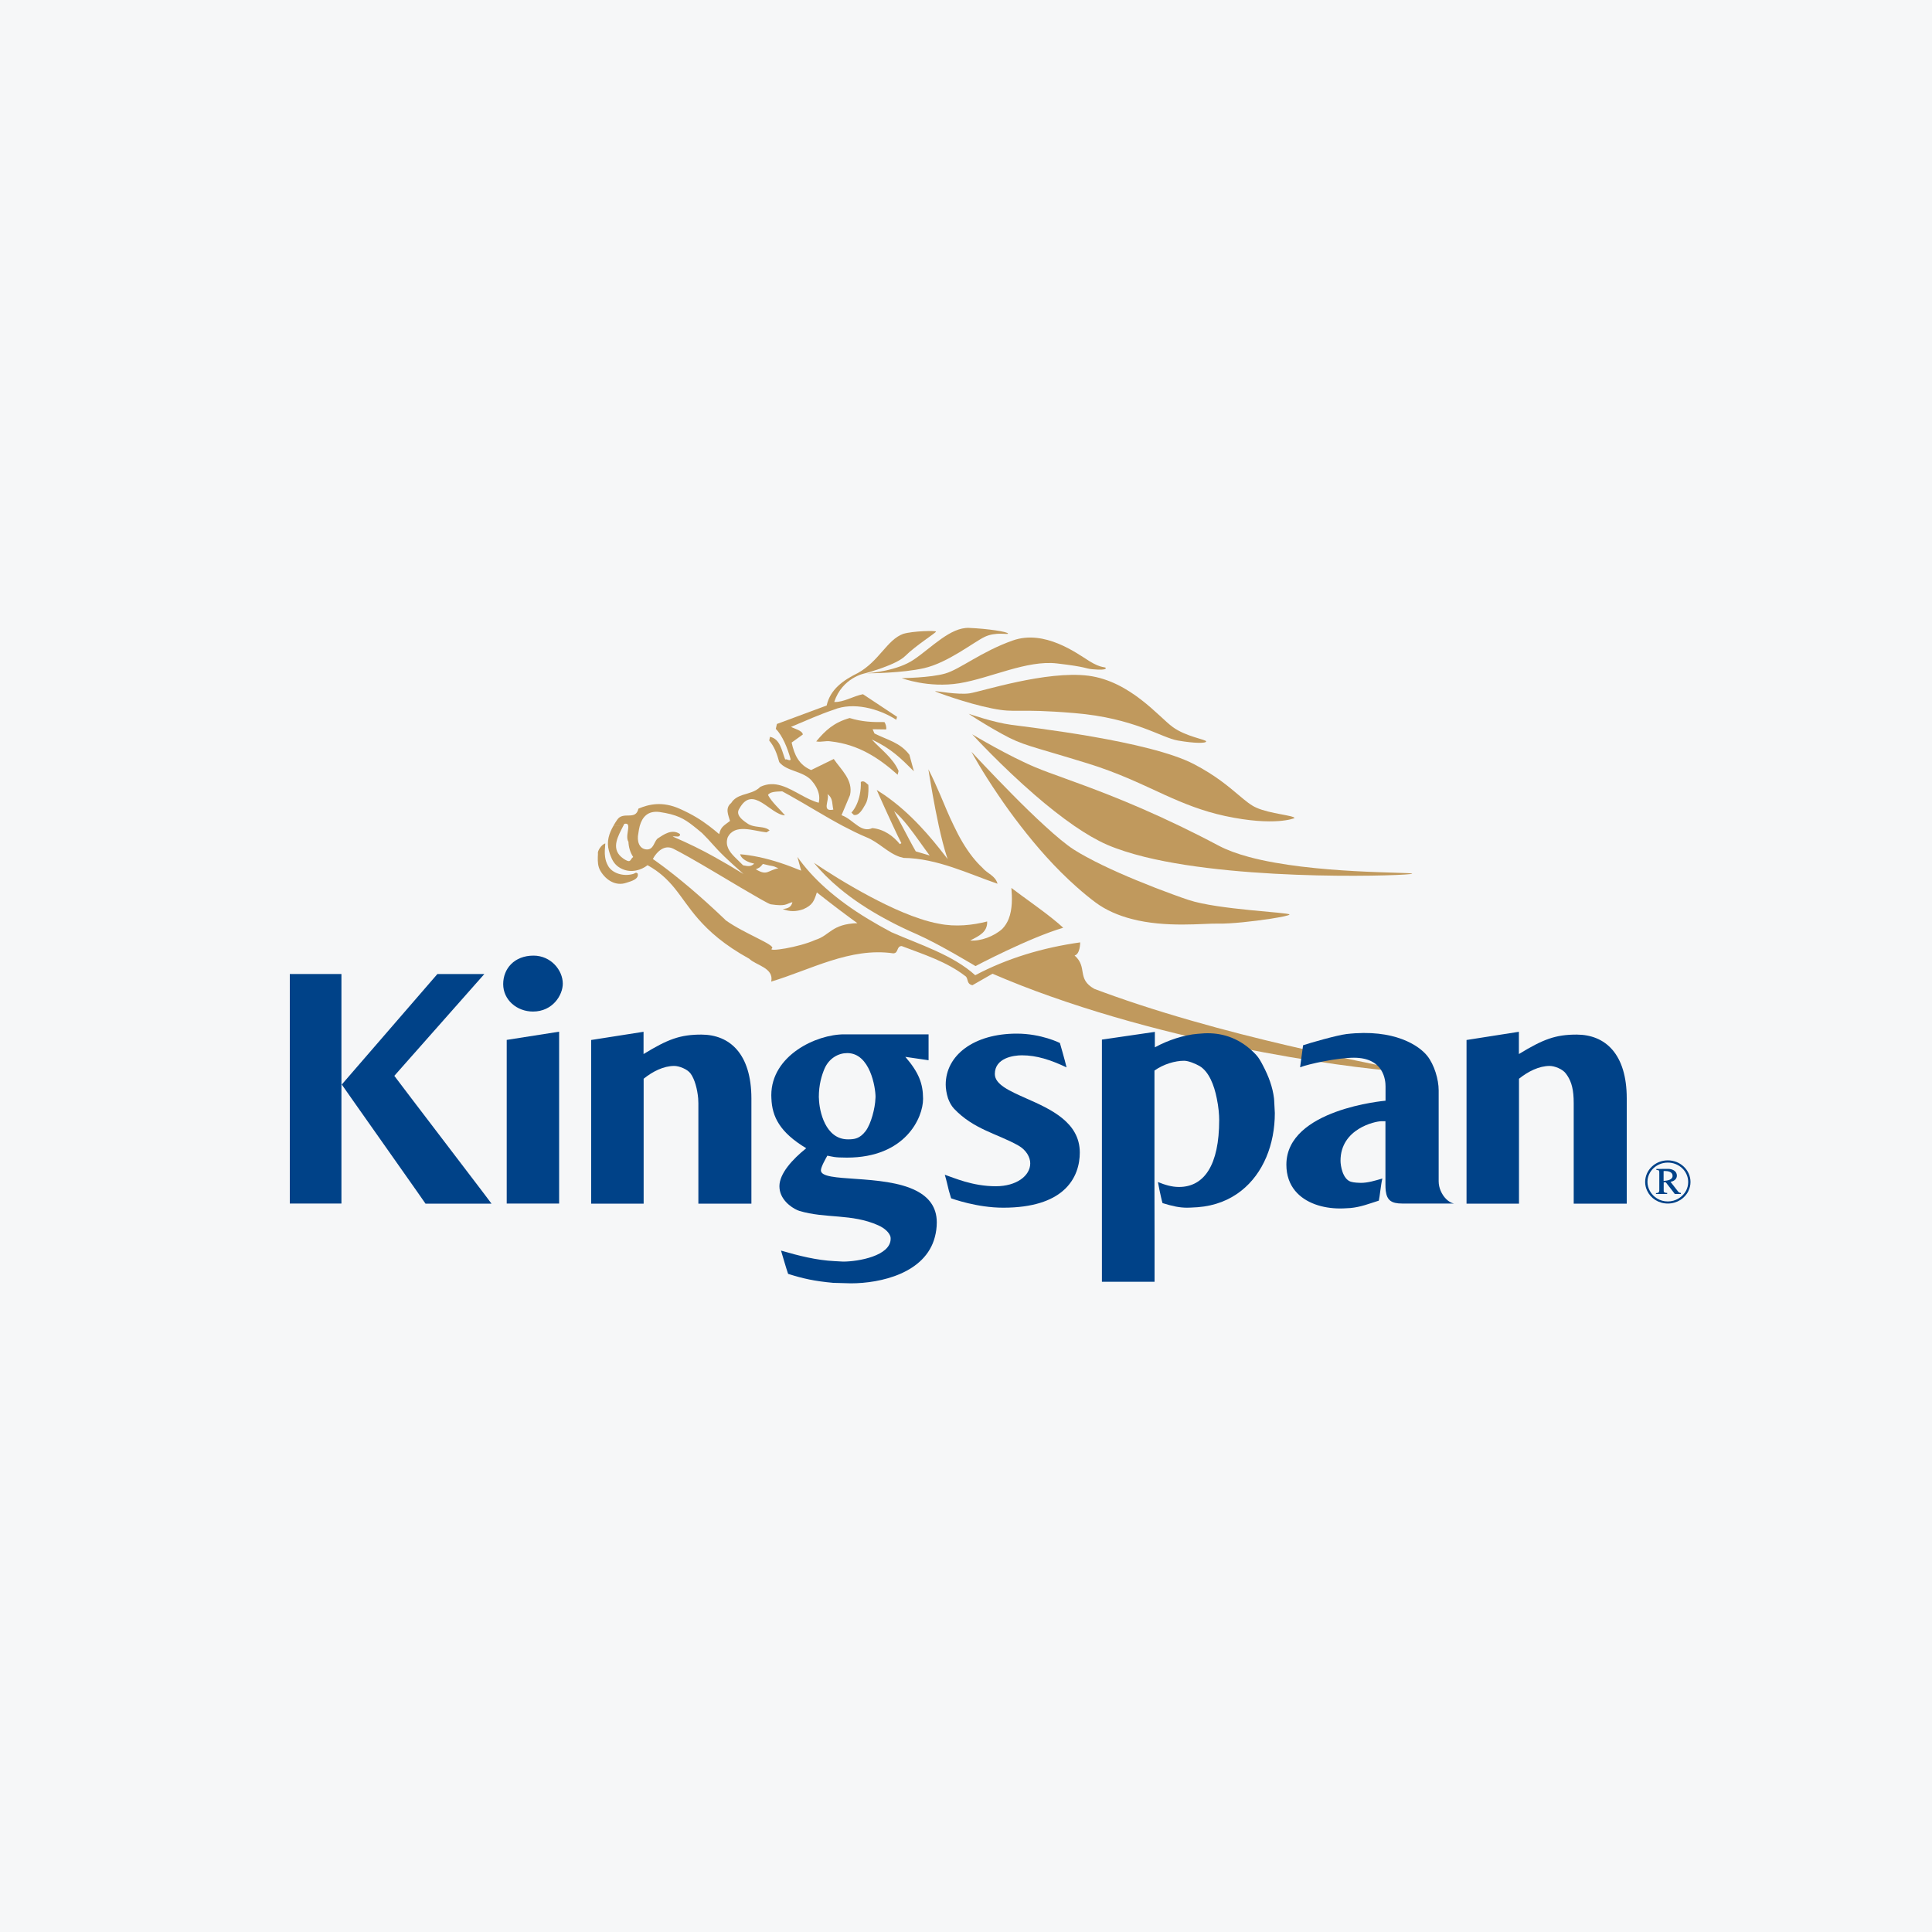 <svg width="40" height="40" viewBox="0 0 40 40" fill="none" xmlns="http://www.w3.org/2000/svg">
<rect width="40" height="40" fill="#F6F7F8"/>
<path d="M24.28 15.052C24.002 14.852 23.401 14.102 22.533 13.99C21.664 13.88 20.323 14.316 20.079 14.354C19.841 14.392 19.36 14.3 19.356 14.31C19.356 14.32 20.009 14.562 20.533 14.666C21.057 14.772 21.011 14.66 22.248 14.764C23.486 14.866 24.042 15.274 24.387 15.332C24.733 15.392 24.972 15.392 24.972 15.35C24.972 15.31 24.557 15.254 24.28 15.052ZM22.548 13.684C22.287 13.52 21.624 13.03 20.97 13.26C20.317 13.49 19.878 13.856 19.571 13.944C19.263 14.034 18.67 14.04 18.67 14.04C18.67 14.04 19.217 14.25 19.863 14.146C20.51 14.04 21.256 13.662 21.885 13.736C22.517 13.81 22.455 13.84 22.616 13.856C22.778 13.87 22.894 13.868 22.894 13.834C22.894 13.798 22.809 13.848 22.548 13.684ZM20.062 13C19.677 12.986 19.294 13.402 18.923 13.654C18.583 13.888 18.024 13.934 17.941 13.94C18.026 13.94 18.672 13.936 19.13 13.834C19.623 13.722 20.154 13.298 20.386 13.186C20.615 13.076 20.87 13.144 20.87 13.118C20.87 13.08 20.448 13.016 20.062 13ZM18.921 15.968L18.828 15.626C18.633 15.37 18.38 15.324 18.105 15.186L18.067 15.098L18.347 15.102C18.358 15.05 18.333 14.982 18.312 14.95C18.061 14.952 17.852 14.946 17.591 14.866C17.264 14.96 17.09 15.12 16.899 15.35C17.007 15.372 17.094 15.33 17.202 15.35C17.771 15.414 18.19 15.688 18.585 16.04L18.604 15.962C18.494 15.698 18.229 15.508 18.049 15.31C18.455 15.5 18.645 15.696 18.921 15.968Z" fill="#C0995D"/>
<path d="M23.078 20.627C22.936 20.576 22.795 20.526 22.656 20.473C22.283 20.262 22.527 20.028 22.248 19.782C22.362 19.755 22.364 19.526 22.364 19.511C21.587 19.62 20.854 19.84 20.191 20.191C19.727 19.77 19.037 19.555 18.453 19.299C18.289 19.212 18.128 19.12 17.968 19.024C17.655 18.834 17.357 18.622 17.09 18.384C16.872 18.189 16.676 17.977 16.51 17.742L16.587 18.026C16.313 17.913 16.011 17.806 15.7 17.742C15.576 17.716 15.449 17.697 15.323 17.686C15.329 17.706 15.337 17.724 15.35 17.742C15.408 17.82 15.528 17.863 15.615 17.881C15.545 17.947 15.491 17.936 15.385 17.915C15.331 17.858 15.267 17.802 15.209 17.742C15.097 17.628 15.01 17.505 15.066 17.337C15.213 17.044 15.596 17.204 15.87 17.233L15.934 17.192C15.849 17.116 15.719 17.131 15.596 17.101C15.551 17.09 15.505 17.073 15.466 17.043C15.344 16.962 15.228 16.858 15.308 16.741C15.588 16.233 15.948 16.872 16.253 16.881C16.143 16.75 15.98 16.61 15.901 16.46V16.459C15.944 16.387 16.083 16.389 16.195 16.384C16.241 16.409 16.288 16.434 16.334 16.46C16.705 16.666 17.071 16.898 17.452 17.101C17.612 17.184 17.771 17.265 17.937 17.334C18.194 17.436 18.38 17.659 18.633 17.742C18.658 17.75 18.681 17.756 18.708 17.762C19.402 17.77 20.056 18.093 20.653 18.297C20.605 18.125 20.446 18.093 20.336 17.962C20.263 17.895 20.197 17.82 20.135 17.742C19.984 17.55 19.859 17.331 19.75 17.101C19.646 16.89 19.557 16.671 19.468 16.46C19.387 16.274 19.308 16.093 19.221 15.928C19.221 15.928 19.257 16.154 19.311 16.46C19.346 16.654 19.389 16.881 19.437 17.101C19.489 17.337 19.547 17.567 19.605 17.742C19.611 17.759 19.615 17.773 19.621 17.788C19.609 17.773 19.598 17.759 19.586 17.742C19.418 17.523 19.24 17.305 19.047 17.101C18.824 16.864 18.581 16.646 18.312 16.46C18.26 16.424 18.206 16.389 18.152 16.355C18.152 16.355 18.169 16.395 18.198 16.46C18.262 16.602 18.38 16.866 18.49 17.101C18.556 17.241 18.616 17.37 18.662 17.456L18.631 17.477C18.498 17.314 18.308 17.169 18.061 17.145C17.95 17.195 17.856 17.16 17.767 17.101C17.657 17.029 17.552 16.921 17.423 16.878L17.599 16.46V16.459C17.668 16.148 17.409 15.932 17.262 15.714L16.794 15.943C16.539 15.835 16.446 15.629 16.39 15.374L16.622 15.207C16.611 15.123 16.452 15.091 16.377 15.049C16.684 14.922 16.963 14.793 17.264 14.693C17.662 14.53 18.19 14.666 18.556 14.902L18.573 14.841L17.867 14.373C17.664 14.411 17.465 14.544 17.272 14.533C17.438 14.027 17.906 13.941 17.906 13.941C17.906 13.941 18.548 13.773 18.741 13.582C18.954 13.368 19.379 13.102 19.379 13.076C19.379 13.053 18.902 13.062 18.699 13.124C18.366 13.245 18.206 13.684 17.765 13.932C17.454 14.085 17.189 14.273 17.115 14.607L16.085 14.989L16.062 15.091C16.199 15.226 16.307 15.492 16.369 15.72C16.359 15.771 16.288 15.703 16.257 15.725C16.185 15.546 16.156 15.299 15.942 15.255L15.926 15.332C16.035 15.463 16.087 15.608 16.133 15.778C16.286 15.973 16.624 15.96 16.802 16.159C16.879 16.248 16.939 16.349 16.957 16.46C16.966 16.511 16.963 16.564 16.951 16.62C16.825 16.587 16.705 16.524 16.587 16.46C16.311 16.311 16.046 16.146 15.741 16.291C15.64 16.395 15.499 16.419 15.373 16.46C15.279 16.492 15.194 16.535 15.139 16.625C15.004 16.733 15.083 16.883 15.114 16.997C15.054 17.043 15.012 17.07 14.979 17.101C14.936 17.14 14.909 17.183 14.89 17.27C14.818 17.209 14.749 17.152 14.681 17.101C14.503 16.966 14.329 16.86 14.08 16.748C13.711 16.582 13.432 16.652 13.218 16.742C13.16 17 12.901 16.785 12.777 16.974C12.748 17.017 12.721 17.058 12.698 17.101H12.903C12.912 17.087 12.918 17.073 12.924 17.058C12.982 17.044 13.003 17.064 13.007 17.101C13.017 17.18 12.953 17.343 13.011 17.427C13.015 17.535 13.046 17.648 13.109 17.742C13.109 17.742 13.109 17.742 13.109 17.744C13.044 17.785 13.069 17.875 12.941 17.799C12.91 17.78 12.885 17.762 12.862 17.742C12.647 17.552 12.804 17.299 12.903 17.101L12.698 17.102C12.611 17.255 12.553 17.421 12.607 17.614C12.62 17.66 12.634 17.703 12.651 17.742C12.696 17.855 12.761 17.939 12.887 17.994C13.073 18.075 13.272 18.018 13.407 17.913C13.655 18.05 13.819 18.209 13.962 18.383C14.121 18.578 14.254 18.794 14.455 19.024C14.681 19.282 14.989 19.561 15.514 19.851C15.65 19.986 16.029 20.038 15.967 20.323C16.773 20.082 17.604 19.608 18.494 19.738C18.608 19.735 18.556 19.59 18.668 19.587C19.13 19.762 19.601 19.912 19.982 20.206C20.056 20.248 20 20.37 20.133 20.398L20.549 20.16C20.939 20.328 21.34 20.485 21.744 20.627C25.249 21.87 29.04 22.224 29.051 22.174C29.05 22.12 25.862 21.61 23.078 20.627ZM18.511 16.793C18.604 16.87 18.703 16.98 18.799 17.101C18.965 17.311 19.124 17.55 19.248 17.712L18.96 17.627C18.873 17.477 18.772 17.28 18.677 17.101C18.614 16.985 18.558 16.877 18.511 16.793ZM17.137 16.46C17.137 16.454 17.133 16.447 17.129 16.442C17.14 16.448 17.148 16.454 17.156 16.46C17.247 16.541 17.227 16.659 17.253 16.762C17.007 16.814 17.171 16.569 17.137 16.46ZM15.795 17.887C16.035 17.951 15.965 17.907 16.116 17.977C15.893 18.018 15.886 18.142 15.648 17.997C15.723 17.966 15.737 17.959 15.795 17.887ZM13.394 17.587C13.229 17.581 13.183 17.409 13.216 17.255C13.223 17.201 13.233 17.148 13.245 17.101C13.297 16.915 13.413 16.782 13.651 16.811C14.01 16.863 14.161 16.947 14.356 17.101C14.412 17.145 14.47 17.192 14.536 17.248C14.733 17.442 14.776 17.52 15.006 17.742C15.099 17.831 15.221 17.942 15.393 18.095C15.174 17.96 14.983 17.849 14.791 17.742C14.53 17.596 14.267 17.466 13.927 17.319C13.987 17.305 14.086 17.352 14.078 17.268C13.908 17.152 13.74 17.28 13.612 17.363C13.541 17.428 13.533 17.588 13.394 17.587ZM16.881 19.46C16.539 19.614 15.882 19.715 15.982 19.637C16.071 19.567 15.416 19.334 15.027 19.055C15.016 19.044 15.006 19.035 14.996 19.024C14.733 18.773 14.492 18.558 14.287 18.384C13.813 17.983 13.517 17.785 13.517 17.785C13.517 17.785 13.525 17.768 13.541 17.742C13.597 17.654 13.747 17.471 13.947 17.575C14.037 17.62 14.14 17.678 14.256 17.742C14.59 17.93 15.008 18.183 15.348 18.384C15.665 18.57 15.913 18.715 15.959 18.723C16.28 18.77 16.267 18.715 16.406 18.678C16.384 18.774 16.323 18.811 16.205 18.82C16.344 18.877 16.479 18.877 16.63 18.825C16.827 18.738 16.854 18.654 16.912 18.477C16.912 18.477 17.289 18.776 17.628 19.024C17.67 19.055 17.711 19.084 17.751 19.113C17.212 19.131 17.185 19.366 16.881 19.46Z" fill="#C0995D"/>
<path d="M17.973 16.46C17.965 16.526 17.951 16.596 17.92 16.648C17.857 16.758 17.785 16.894 17.677 16.872L17.628 16.824C17.715 16.728 17.77 16.596 17.799 16.46C17.818 16.37 17.826 16.276 17.822 16.19C17.886 16.15 17.93 16.212 17.978 16.25C17.978 16.25 17.986 16.35 17.973 16.46Z" fill="#C0995D"/>
<path d="M12.965 18.278C12.748 18.35 12.549 18.226 12.433 18.034C12.375 17.938 12.375 17.834 12.377 17.742C12.379 17.708 12.381 17.676 12.379 17.646C12.395 17.57 12.472 17.478 12.532 17.462C12.524 17.568 12.515 17.656 12.528 17.742C12.536 17.806 12.555 17.866 12.594 17.934C12.681 18.08 12.899 18.148 13.095 18.098C13.162 18.082 13.156 18.048 13.203 18.086C13.232 18.2 13.079 18.242 12.965 18.278Z" fill="#C0995D"/>
<path d="M22.013 19.208C21.3 19.418 20.196 20.002 20.196 20.002C20.196 20.002 19.444 19.546 18.986 19.344C18.765 19.248 18.543 19.142 18.328 19.024C17.986 18.838 17.659 18.626 17.371 18.384C17.178 18.222 17.004 18.05 16.851 17.862C16.851 17.862 17.207 18.108 17.69 18.384C18.1 18.618 18.601 18.876 19.055 19.024C19.187 19.068 19.316 19.102 19.438 19.124C19.784 19.196 20.144 19.154 20.438 19.078C20.447 19.296 20.275 19.376 20.086 19.472C20.304 19.49 20.579 19.386 20.751 19.232C20.811 19.17 20.853 19.1 20.884 19.024C20.963 18.822 20.956 18.582 20.94 18.384C21.201 18.584 21.524 18.804 21.797 19.024C21.874 19.086 21.947 19.146 22.013 19.208Z" fill="#C0995D"/>
<path d="M26.697 18.934C26.697 18.953 26.523 18.988 26.289 19.024C25.949 19.076 25.479 19.128 25.23 19.122C24.924 19.114 24.145 19.215 23.42 19.024C23.159 18.954 22.902 18.849 22.68 18.683C22.562 18.595 22.427 18.485 22.314 18.384C22.305 18.378 22.299 18.372 22.293 18.366C22.071 18.169 21.862 17.96 21.665 17.742C21.473 17.53 21.294 17.312 21.131 17.101C20.957 16.877 20.801 16.659 20.667 16.46C20.335 15.973 20.136 15.608 20.112 15.565C20.134 15.586 20.518 16.003 20.971 16.46C21.186 16.678 21.418 16.904 21.634 17.101C21.864 17.312 22.075 17.488 22.23 17.588C22.309 17.639 22.398 17.691 22.494 17.742C22.895 17.962 23.418 18.186 23.882 18.366C23.896 18.372 23.909 18.377 23.923 18.383C24.171 18.477 24.432 18.575 24.61 18.633C25.213 18.834 26.697 18.89 26.697 18.934Z" fill="#C0995D"/>
<path d="M29.238 18.089C29.238 18.127 25.807 18.259 23.705 17.743C23.415 17.671 23.148 17.587 22.92 17.489C22.707 17.395 22.477 17.261 22.245 17.101C21.969 16.911 21.688 16.687 21.427 16.461C20.731 15.859 20.165 15.243 20.128 15.203C20.171 15.229 20.884 15.655 21.439 15.887C21.746 16.017 22.257 16.181 22.966 16.461C23.386 16.627 23.873 16.835 24.426 17.101C24.683 17.225 24.954 17.361 25.24 17.513C25.412 17.603 25.623 17.679 25.859 17.743C27.183 18.099 29.238 18.051 29.238 18.089Z" fill="#C0995D"/>
<path d="M26.801 16.938C26.801 16.938 26.402 17.116 25.362 16.894C24.892 16.792 24.511 16.636 24.121 16.46C23.651 16.246 23.17 16.006 22.514 15.804C21.314 15.434 21.18 15.436 20.747 15.196C20.339 14.972 20.086 14.798 20.055 14.778C20.096 14.792 20.577 14.958 20.933 15.006C21.306 15.058 23.8 15.338 24.722 15.822C25.163 16.052 25.436 16.284 25.644 16.46C25.785 16.578 25.896 16.672 26.011 16.722C26.294 16.85 26.801 16.882 26.801 16.938Z" fill="#C0995D"/>
<path d="M34.737 24.662L34.731 24.654H34.625L34.675 24.72H34.801V24.698C34.772 24.698 34.753 24.684 34.737 24.662ZM34.445 24.658V24.654H34.354C34.349 24.691 34.329 24.702 34.285 24.702V24.72H34.517V24.698C34.488 24.698 34.445 24.694 34.445 24.658ZM34.907 24.654C34.836 24.784 34.693 24.875 34.53 24.875C34.366 24.875 34.227 24.785 34.157 24.654H34.103C34.175 24.81 34.339 24.918 34.53 24.918C34.721 24.918 34.886 24.81 34.959 24.654H34.907ZM34.586 24.468C34.656 24.458 34.718 24.412 34.718 24.34C34.718 24.244 34.623 24.2 34.534 24.2C34.455 24.2 34.374 24.202 34.294 24.202V24.224C34.354 24.222 34.354 24.238 34.354 24.288V24.654H34.445V24.478H34.488L34.625 24.654H34.731L34.586 24.468ZM34.443 24.45V24.246C34.451 24.244 34.459 24.244 34.468 24.244C34.538 24.244 34.629 24.262 34.629 24.344C34.629 24.432 34.513 24.444 34.443 24.45ZM34.737 24.662L34.731 24.654L34.586 24.468C34.656 24.458 34.718 24.412 34.718 24.34C34.718 24.244 34.623 24.2 34.534 24.2C34.455 24.2 34.374 24.202 34.294 24.202V24.224C34.354 24.222 34.354 24.238 34.354 24.288V24.654C34.349 24.69 34.329 24.702 34.285 24.702V24.72H34.517V24.698C34.488 24.698 34.445 24.694 34.445 24.658V24.478H34.488L34.625 24.654L34.675 24.72H34.801V24.698C34.772 24.698 34.753 24.684 34.737 24.662ZM34.443 24.45V24.246C34.451 24.244 34.459 24.244 34.468 24.244C34.538 24.244 34.629 24.262 34.629 24.344C34.629 24.432 34.513 24.444 34.443 24.45ZM34.737 24.662L34.731 24.654L34.586 24.468C34.656 24.458 34.718 24.412 34.718 24.34C34.718 24.244 34.623 24.2 34.534 24.2C34.455 24.2 34.374 24.202 34.294 24.202V24.224C34.354 24.222 34.354 24.238 34.354 24.288V24.654C34.349 24.69 34.329 24.702 34.285 24.702V24.72H34.517V24.698C34.488 24.698 34.445 24.694 34.445 24.658V24.478H34.488L34.625 24.654L34.675 24.72H34.801V24.698C34.772 24.698 34.753 24.684 34.737 24.662ZM34.443 24.45V24.246C34.451 24.244 34.459 24.244 34.468 24.244C34.538 24.244 34.629 24.262 34.629 24.344C34.629 24.432 34.513 24.444 34.443 24.45ZM34.737 24.662L34.731 24.654L34.586 24.468C34.656 24.458 34.718 24.412 34.718 24.34C34.718 24.244 34.623 24.2 34.534 24.2C34.455 24.2 34.374 24.202 34.294 24.202V24.224C34.354 24.222 34.354 24.238 34.354 24.288V24.654C34.349 24.69 34.329 24.702 34.285 24.702V24.72H34.517V24.698C34.488 24.698 34.445 24.694 34.445 24.658V24.478H34.488L34.625 24.654L34.675 24.72H34.801V24.698C34.772 24.698 34.753 24.684 34.737 24.662ZM34.443 24.45V24.246C34.451 24.244 34.459 24.244 34.468 24.244C34.538 24.244 34.629 24.262 34.629 24.344C34.629 24.432 34.513 24.444 34.443 24.45ZM34.737 24.662L34.731 24.654L34.586 24.468C34.656 24.458 34.718 24.412 34.718 24.34C34.718 24.244 34.623 24.2 34.534 24.2C34.455 24.2 34.374 24.202 34.294 24.202V24.224C34.354 24.222 34.354 24.238 34.354 24.288V24.654C34.349 24.69 34.329 24.702 34.285 24.702V24.72H34.517V24.698C34.488 24.698 34.445 24.694 34.445 24.658V24.478H34.488L34.625 24.654L34.675 24.72H34.801V24.698C34.772 24.698 34.753 24.684 34.737 24.662ZM34.443 24.45V24.246C34.451 24.244 34.459 24.244 34.468 24.244C34.538 24.244 34.629 24.262 34.629 24.344C34.629 24.432 34.513 24.444 34.443 24.45ZM34.737 24.662L34.731 24.654L34.586 24.468C34.656 24.458 34.718 24.412 34.718 24.34C34.718 24.244 34.623 24.2 34.534 24.2C34.455 24.2 34.374 24.202 34.294 24.202V24.224C34.354 24.222 34.354 24.238 34.354 24.288V24.654C34.349 24.69 34.329 24.702 34.285 24.702V24.72H34.517V24.698C34.488 24.698 34.445 24.694 34.445 24.658V24.478H34.488L34.625 24.654L34.675 24.72H34.801V24.698C34.772 24.698 34.753 24.684 34.737 24.662ZM34.443 24.45V24.246C34.451 24.244 34.459 24.244 34.468 24.244C34.538 24.244 34.629 24.262 34.629 24.344C34.629 24.432 34.513 24.444 34.443 24.45ZM34.737 24.662L34.731 24.654L34.586 24.468C34.656 24.458 34.718 24.412 34.718 24.34C34.718 24.244 34.623 24.2 34.534 24.2C34.455 24.2 34.374 24.202 34.294 24.202V24.224C34.354 24.222 34.354 24.238 34.354 24.288V24.654C34.349 24.69 34.329 24.702 34.285 24.702V24.72H34.517V24.698C34.488 24.698 34.445 24.694 34.445 24.658V24.478H34.488L34.625 24.654L34.675 24.72H34.801V24.698C34.772 24.698 34.753 24.684 34.737 24.662ZM34.443 24.45V24.246C34.451 24.244 34.459 24.244 34.468 24.244C34.538 24.244 34.629 24.262 34.629 24.344C34.629 24.432 34.513 24.444 34.443 24.45ZM34.737 24.662L34.731 24.654L34.586 24.468C34.656 24.458 34.718 24.412 34.718 24.34C34.718 24.244 34.623 24.2 34.534 24.2C34.455 24.2 34.374 24.202 34.294 24.202V24.224C34.354 24.222 34.354 24.238 34.354 24.288V24.654C34.349 24.69 34.329 24.702 34.285 24.702V24.72H34.517V24.698C34.488 24.698 34.445 24.694 34.445 24.658V24.478H34.488L34.625 24.654L34.675 24.72H34.801V24.698C34.772 24.698 34.753 24.684 34.737 24.662ZM34.443 24.45V24.246C34.451 24.244 34.459 24.244 34.468 24.244C34.538 24.244 34.629 24.262 34.629 24.344C34.629 24.432 34.513 24.444 34.443 24.45ZM34.737 24.662L34.731 24.654L34.586 24.468C34.656 24.458 34.718 24.412 34.718 24.34C34.718 24.244 34.623 24.2 34.534 24.2C34.455 24.2 34.374 24.202 34.294 24.202V24.224C34.354 24.222 34.354 24.238 34.354 24.288V24.654C34.349 24.69 34.329 24.702 34.285 24.702V24.72H34.517V24.698C34.488 24.698 34.445 24.694 34.445 24.658V24.478H34.488L34.625 24.654L34.675 24.72H34.801V24.698C34.772 24.698 34.753 24.684 34.737 24.662ZM34.443 24.45V24.246C34.451 24.244 34.459 24.244 34.468 24.244C34.538 24.244 34.629 24.262 34.629 24.344C34.629 24.432 34.513 24.444 34.443 24.45ZM34.737 24.662L34.731 24.654L34.586 24.468C34.656 24.458 34.718 24.412 34.718 24.34C34.718 24.244 34.623 24.2 34.534 24.2C34.455 24.2 34.374 24.202 34.294 24.202V24.224C34.354 24.222 34.354 24.238 34.354 24.288V24.654C34.349 24.69 34.329 24.702 34.285 24.702V24.72H34.517V24.698C34.488 24.698 34.445 24.694 34.445 24.658V24.478H34.488L34.625 24.654L34.675 24.72H34.801V24.698C34.772 24.698 34.753 24.684 34.737 24.662ZM34.443 24.45V24.246C34.451 24.244 34.459 24.244 34.468 24.244C34.538 24.244 34.629 24.262 34.629 24.344C34.629 24.432 34.513 24.444 34.443 24.45ZM34.53 24.024C34.271 24.024 34.061 24.224 34.061 24.472C34.061 24.536 34.076 24.598 34.103 24.654H34.157C34.126 24.598 34.109 24.536 34.109 24.47C34.109 24.25 34.298 24.07 34.53 24.07C34.764 24.07 34.952 24.25 34.952 24.472C34.952 24.538 34.936 24.6 34.907 24.654H34.958C34.985 24.598 35 24.536 35 24.472C35 24.224 34.789 24.024 34.53 24.024ZM34.731 24.654L34.586 24.468C34.656 24.458 34.718 24.412 34.718 24.34C34.718 24.244 34.623 24.2 34.534 24.2C34.455 24.2 34.374 24.202 34.294 24.202V24.224C34.354 24.222 34.354 24.238 34.354 24.288V24.654C34.349 24.69 34.329 24.702 34.285 24.702V24.72H34.517V24.698C34.488 24.698 34.445 24.694 34.445 24.658V24.478H34.488L34.625 24.654L34.675 24.72H34.801V24.698C34.772 24.698 34.753 24.684 34.737 24.662L34.731 24.654ZM34.443 24.45V24.246C34.451 24.244 34.459 24.244 34.468 24.244C34.538 24.244 34.629 24.262 34.629 24.344C34.629 24.432 34.513 24.444 34.443 24.45ZM34.737 24.662L34.731 24.654L34.586 24.468C34.656 24.458 34.718 24.412 34.718 24.34C34.718 24.244 34.623 24.2 34.534 24.2C34.455 24.2 34.374 24.202 34.294 24.202V24.224C34.354 24.222 34.354 24.238 34.354 24.288V24.654C34.349 24.69 34.329 24.702 34.285 24.702V24.72H34.517V24.698C34.488 24.698 34.445 24.694 34.445 24.658V24.478H34.488L34.625 24.654L34.675 24.72H34.801V24.698C34.772 24.698 34.753 24.684 34.737 24.662ZM34.443 24.45V24.246C34.451 24.244 34.459 24.244 34.468 24.244C34.538 24.244 34.629 24.262 34.629 24.344C34.629 24.432 34.513 24.444 34.443 24.45ZM34.737 24.662L34.731 24.654L34.586 24.468C34.656 24.458 34.718 24.412 34.718 24.34C34.718 24.244 34.623 24.2 34.534 24.2C34.455 24.2 34.374 24.202 34.294 24.202V24.224C34.354 24.222 34.354 24.238 34.354 24.288V24.654C34.349 24.69 34.329 24.702 34.285 24.702V24.72H34.517V24.698C34.488 24.698 34.445 24.694 34.445 24.658V24.478H34.488L34.625 24.654L34.675 24.72H34.801V24.698C34.772 24.698 34.753 24.684 34.737 24.662ZM34.443 24.45V24.246C34.451 24.244 34.459 24.244 34.468 24.244C34.538 24.244 34.629 24.262 34.629 24.344C34.629 24.432 34.513 24.444 34.443 24.45ZM34.737 24.662L34.731 24.654L34.586 24.468C34.656 24.458 34.718 24.412 34.718 24.34C34.718 24.244 34.623 24.2 34.534 24.2C34.455 24.2 34.374 24.202 34.294 24.202V24.224C34.354 24.222 34.354 24.238 34.354 24.288V24.654C34.349 24.69 34.329 24.702 34.285 24.702V24.72H34.517V24.698C34.488 24.698 34.445 24.694 34.445 24.658V24.478H34.488L34.625 24.654L34.675 24.72H34.801V24.698C34.772 24.698 34.753 24.684 34.737 24.662ZM34.443 24.45V24.246C34.451 24.244 34.459 24.244 34.468 24.244C34.538 24.244 34.629 24.262 34.629 24.344C34.629 24.432 34.513 24.444 34.443 24.45ZM34.737 24.662L34.731 24.654L34.586 24.468C34.656 24.458 34.718 24.412 34.718 24.34C34.718 24.244 34.623 24.2 34.534 24.2C34.455 24.2 34.374 24.202 34.294 24.202V24.224C34.354 24.222 34.354 24.238 34.354 24.288V24.654C34.349 24.69 34.329 24.702 34.285 24.702V24.72H34.517V24.698C34.488 24.698 34.445 24.694 34.445 24.658V24.478H34.488L34.625 24.654L34.675 24.72H34.801V24.698C34.772 24.698 34.753 24.684 34.737 24.662ZM34.443 24.45V24.246C34.451 24.244 34.459 24.244 34.468 24.244C34.538 24.244 34.629 24.262 34.629 24.344C34.629 24.432 34.513 24.444 34.443 24.45ZM34.737 24.662L34.731 24.654L34.586 24.468C34.656 24.458 34.718 24.412 34.718 24.34C34.718 24.244 34.623 24.2 34.534 24.2C34.455 24.2 34.374 24.202 34.294 24.202V24.224C34.354 24.222 34.354 24.238 34.354 24.288V24.654C34.349 24.69 34.329 24.702 34.285 24.702V24.72H34.517V24.698C34.488 24.698 34.445 24.694 34.445 24.658V24.478H34.488L34.625 24.654L34.675 24.72H34.801V24.698C34.772 24.698 34.753 24.684 34.737 24.662ZM34.443 24.45V24.246C34.451 24.244 34.459 24.244 34.468 24.244C34.538 24.244 34.629 24.262 34.629 24.344C34.629 24.432 34.513 24.444 34.443 24.45ZM34.737 24.662L34.731 24.654L34.586 24.468C34.656 24.458 34.718 24.412 34.718 24.34C34.718 24.244 34.623 24.2 34.534 24.2C34.455 24.2 34.374 24.202 34.294 24.202V24.224C34.354 24.222 34.354 24.238 34.354 24.288V24.654C34.349 24.69 34.329 24.702 34.285 24.702V24.72H34.517V24.698C34.488 24.698 34.445 24.694 34.445 24.658V24.478H34.488L34.625 24.654L34.675 24.72H34.801V24.698C34.772 24.698 34.753 24.684 34.737 24.662ZM34.443 24.45V24.246C34.451 24.244 34.459 24.244 34.468 24.244C34.538 24.244 34.629 24.262 34.629 24.344C34.629 24.432 34.513 24.444 34.443 24.45ZM34.737 24.662L34.731 24.654L34.586 24.468C34.656 24.458 34.718 24.412 34.718 24.34C34.718 24.244 34.623 24.2 34.534 24.2C34.455 24.2 34.374 24.202 34.294 24.202V24.224C34.354 24.222 34.354 24.238 34.354 24.288V24.654C34.349 24.69 34.329 24.702 34.285 24.702V24.72H34.517V24.698C34.488 24.698 34.445 24.694 34.445 24.658V24.478H34.488L34.625 24.654L34.675 24.72H34.801V24.698C34.772 24.698 34.753 24.684 34.737 24.662ZM34.443 24.45V24.246C34.451 24.244 34.459 24.244 34.468 24.244C34.538 24.244 34.629 24.262 34.629 24.344C34.629 24.432 34.513 24.444 34.443 24.45ZM34.737 24.662L34.731 24.654L34.586 24.468C34.656 24.458 34.718 24.412 34.718 24.34C34.718 24.244 34.623 24.2 34.534 24.2C34.455 24.2 34.374 24.202 34.294 24.202V24.224C34.354 24.222 34.354 24.238 34.354 24.288V24.654C34.349 24.69 34.329 24.702 34.285 24.702V24.72H34.517V24.698C34.488 24.698 34.445 24.694 34.445 24.658V24.478H34.488L34.625 24.654L34.675 24.72H34.801V24.698C34.772 24.698 34.753 24.684 34.737 24.662ZM34.443 24.45V24.246C34.451 24.244 34.459 24.244 34.468 24.244C34.538 24.244 34.629 24.262 34.629 24.344C34.629 24.432 34.513 24.444 34.443 24.45Z" fill="#004288"/>
<path d="M33.68 22.741V24.921H32.582V22.84C32.582 22.804 32.582 22.773 32.58 22.741C32.569 22.494 32.514 22.351 32.42 22.227C32.354 22.134 32.184 22.069 32.085 22.069C31.863 22.069 31.637 22.184 31.449 22.334V24.921H30.363V21.532L31.447 21.362V21.823C31.952 21.515 32.205 21.42 32.644 21.42C33.237 21.421 33.68 21.823 33.68 22.741Z" fill="#004288"/>
<path d="M30.101 24.918H29.032C28.808 24.918 28.715 24.852 28.69 24.654C28.686 24.616 28.684 24.575 28.684 24.526V23.214H28.599C28.473 23.214 27.754 23.368 27.754 24.032C27.754 24.138 27.799 24.412 27.967 24.466C28.027 24.486 28.145 24.49 28.172 24.49C28.319 24.49 28.464 24.446 28.62 24.4C28.605 24.458 28.591 24.558 28.578 24.654C28.568 24.733 28.558 24.808 28.547 24.858C28.344 24.922 28.172 24.991 27.959 25.011C27.834 25.02 27.768 25.02 27.744 25.02C27.385 25.02 27.025 24.909 26.814 24.654C26.702 24.518 26.633 24.339 26.633 24.113C26.633 22.962 28.686 22.789 28.686 22.789V22.491C28.686 22.373 28.655 21.899 28.032 21.899C27.69 21.899 27.089 22.029 26.917 22.097L26.979 21.641C27.106 21.597 27.677 21.433 27.876 21.409C28.875 21.293 29.386 21.654 29.55 21.861C29.695 22.043 29.786 22.349 29.786 22.573V24.457C29.786 24.525 29.801 24.593 29.828 24.655C29.883 24.784 29.985 24.892 30.101 24.918Z" fill="#004288"/>
<path d="M26.394 23.044C26.394 23.694 26.155 24.294 25.698 24.654C25.457 24.844 25.157 24.966 24.797 24.994C24.672 25.002 24.604 25.004 24.577 25.004C24.422 25.004 24.28 24.974 24.069 24.909C24.053 24.86 24.03 24.75 24.009 24.654C23.991 24.558 23.974 24.473 23.974 24.473C24.115 24.53 24.258 24.575 24.409 24.575C24.933 24.575 25.242 24.12 25.242 23.189C25.242 23.081 25.229 22.915 25.192 22.741C25.139 22.47 25.029 22.183 24.832 22.069C24.745 22.02 24.604 21.962 24.515 21.962C24.329 21.962 24.09 22.031 23.902 22.165V24.654L23.904 25.612V26.538H22.814V21.524L23.91 21.364V21.684C24.183 21.534 24.517 21.426 24.797 21.404C24.921 21.392 24.975 21.392 25.002 21.392C25.327 21.392 25.683 21.497 26.002 21.834C26.062 21.898 26.108 21.982 26.145 22.054C26.265 22.28 26.35 22.51 26.377 22.741C26.379 22.773 26.383 22.802 26.383 22.834C26.389 22.964 26.394 23.018 26.394 23.044Z" fill="#004288"/>
<path d="M22.356 23.862C22.356 24.102 22.285 24.416 22.008 24.654C21.774 24.856 21.388 25.004 20.771 25.004C20.224 25.004 19.725 24.82 19.692 24.81C19.675 24.758 19.661 24.706 19.646 24.654C19.619 24.546 19.595 24.434 19.561 24.322C19.744 24.382 20.129 24.56 20.618 24.56C21.044 24.56 21.33 24.344 21.33 24.086C21.33 23.962 21.251 23.81 21.079 23.714C20.643 23.47 20.16 23.384 19.752 22.954C19.696 22.894 19.657 22.818 19.628 22.74C19.595 22.638 19.58 22.534 19.58 22.456C19.58 21.848 20.162 21.4 21.051 21.4C21.564 21.4 21.944 21.594 21.944 21.594C21.944 21.594 22.043 21.934 22.082 22.099C21.749 21.943 21.465 21.849 21.156 21.849C20.982 21.849 20.597 21.904 20.597 22.236C20.597 22.452 20.895 22.584 21.247 22.741C21.749 22.962 22.356 23.234 22.356 23.862Z" fill="#004288"/>
<path d="M18.974 24.655C18.287 24.299 16.996 24.495 16.996 24.231C16.996 24.159 17.098 23.983 17.129 23.927C17.245 23.947 17.263 23.967 17.535 23.967C18.749 23.967 19.111 23.137 19.111 22.754V22.741C19.109 22.439 19.026 22.207 18.744 21.881L19.225 21.951V21.415H17.483C16.895 21.412 15.969 21.857 15.969 22.675C15.969 22.697 15.969 22.719 15.971 22.741C15.985 23.123 16.147 23.445 16.692 23.773C16.406 24.002 16.137 24.297 16.137 24.56C16.137 24.592 16.141 24.624 16.147 24.654C16.201 24.9 16.456 25.042 16.549 25.07C17.087 25.233 17.634 25.123 18.181 25.368C18.309 25.424 18.415 25.516 18.438 25.612C18.44 25.625 18.44 25.634 18.44 25.647C18.44 26.001 17.771 26.12 17.456 26.12C17.429 26.12 17.388 26.116 17.274 26.11C16.907 26.092 16.54 26 16.17 25.892C16.221 26.058 16.263 26.216 16.317 26.374C16.627 26.472 16.859 26.524 17.251 26.56L17.618 26.57C18.229 26.57 19.159 26.362 19.355 25.612C19.38 25.518 19.395 25.418 19.395 25.308C19.395 24.987 19.225 24.785 18.974 24.655ZM16.953 22.715C16.953 22.457 17.011 22.267 17.071 22.125C17.168 21.904 17.363 21.803 17.541 21.803C18.015 21.803 18.127 22.517 18.127 22.711C18.127 22.721 18.127 22.731 18.125 22.741C18.119 22.941 18.034 23.27 17.922 23.417C17.8 23.575 17.694 23.589 17.555 23.589C17.089 23.589 16.961 23.007 16.955 22.741C16.953 22.731 16.953 22.723 16.953 22.715Z" fill="#004288"/>
<path d="M15.557 22.741V24.921H14.459V22.84C14.459 22.808 14.457 22.774 14.455 22.741C14.438 22.554 14.385 22.345 14.298 22.227C14.231 22.134 14.059 22.069 13.96 22.069C13.738 22.069 13.512 22.184 13.326 22.334V24.921H12.239V21.532L13.324 21.362V21.823C13.827 21.515 14.082 21.42 14.521 21.42C15.114 21.421 15.555 21.823 15.557 22.741Z" fill="#004288"/>
<path d="M11.652 20.365C11.652 20.602 11.443 20.943 11.035 20.943C10.7 20.943 10.418 20.701 10.418 20.375C10.418 20.053 10.65 19.785 11.046 19.785C11.404 19.785 11.652 20.085 11.652 20.365Z" fill="#004288"/>
<path d="M11.576 21.36V24.918H10.491V21.53L11.576 21.36Z" fill="#004288"/>
<path d="M7.069 20.166H6V24.918H7.069V20.166Z" fill="#004288"/>
<path d="M10.177 24.921H8.81L8.624 24.654L7.277 22.741L7.076 22.454L9.056 20.166H10.028L8.164 22.274L8.518 22.741L9.976 24.654L10.177 24.921Z" fill="#004288"/>
</svg>
